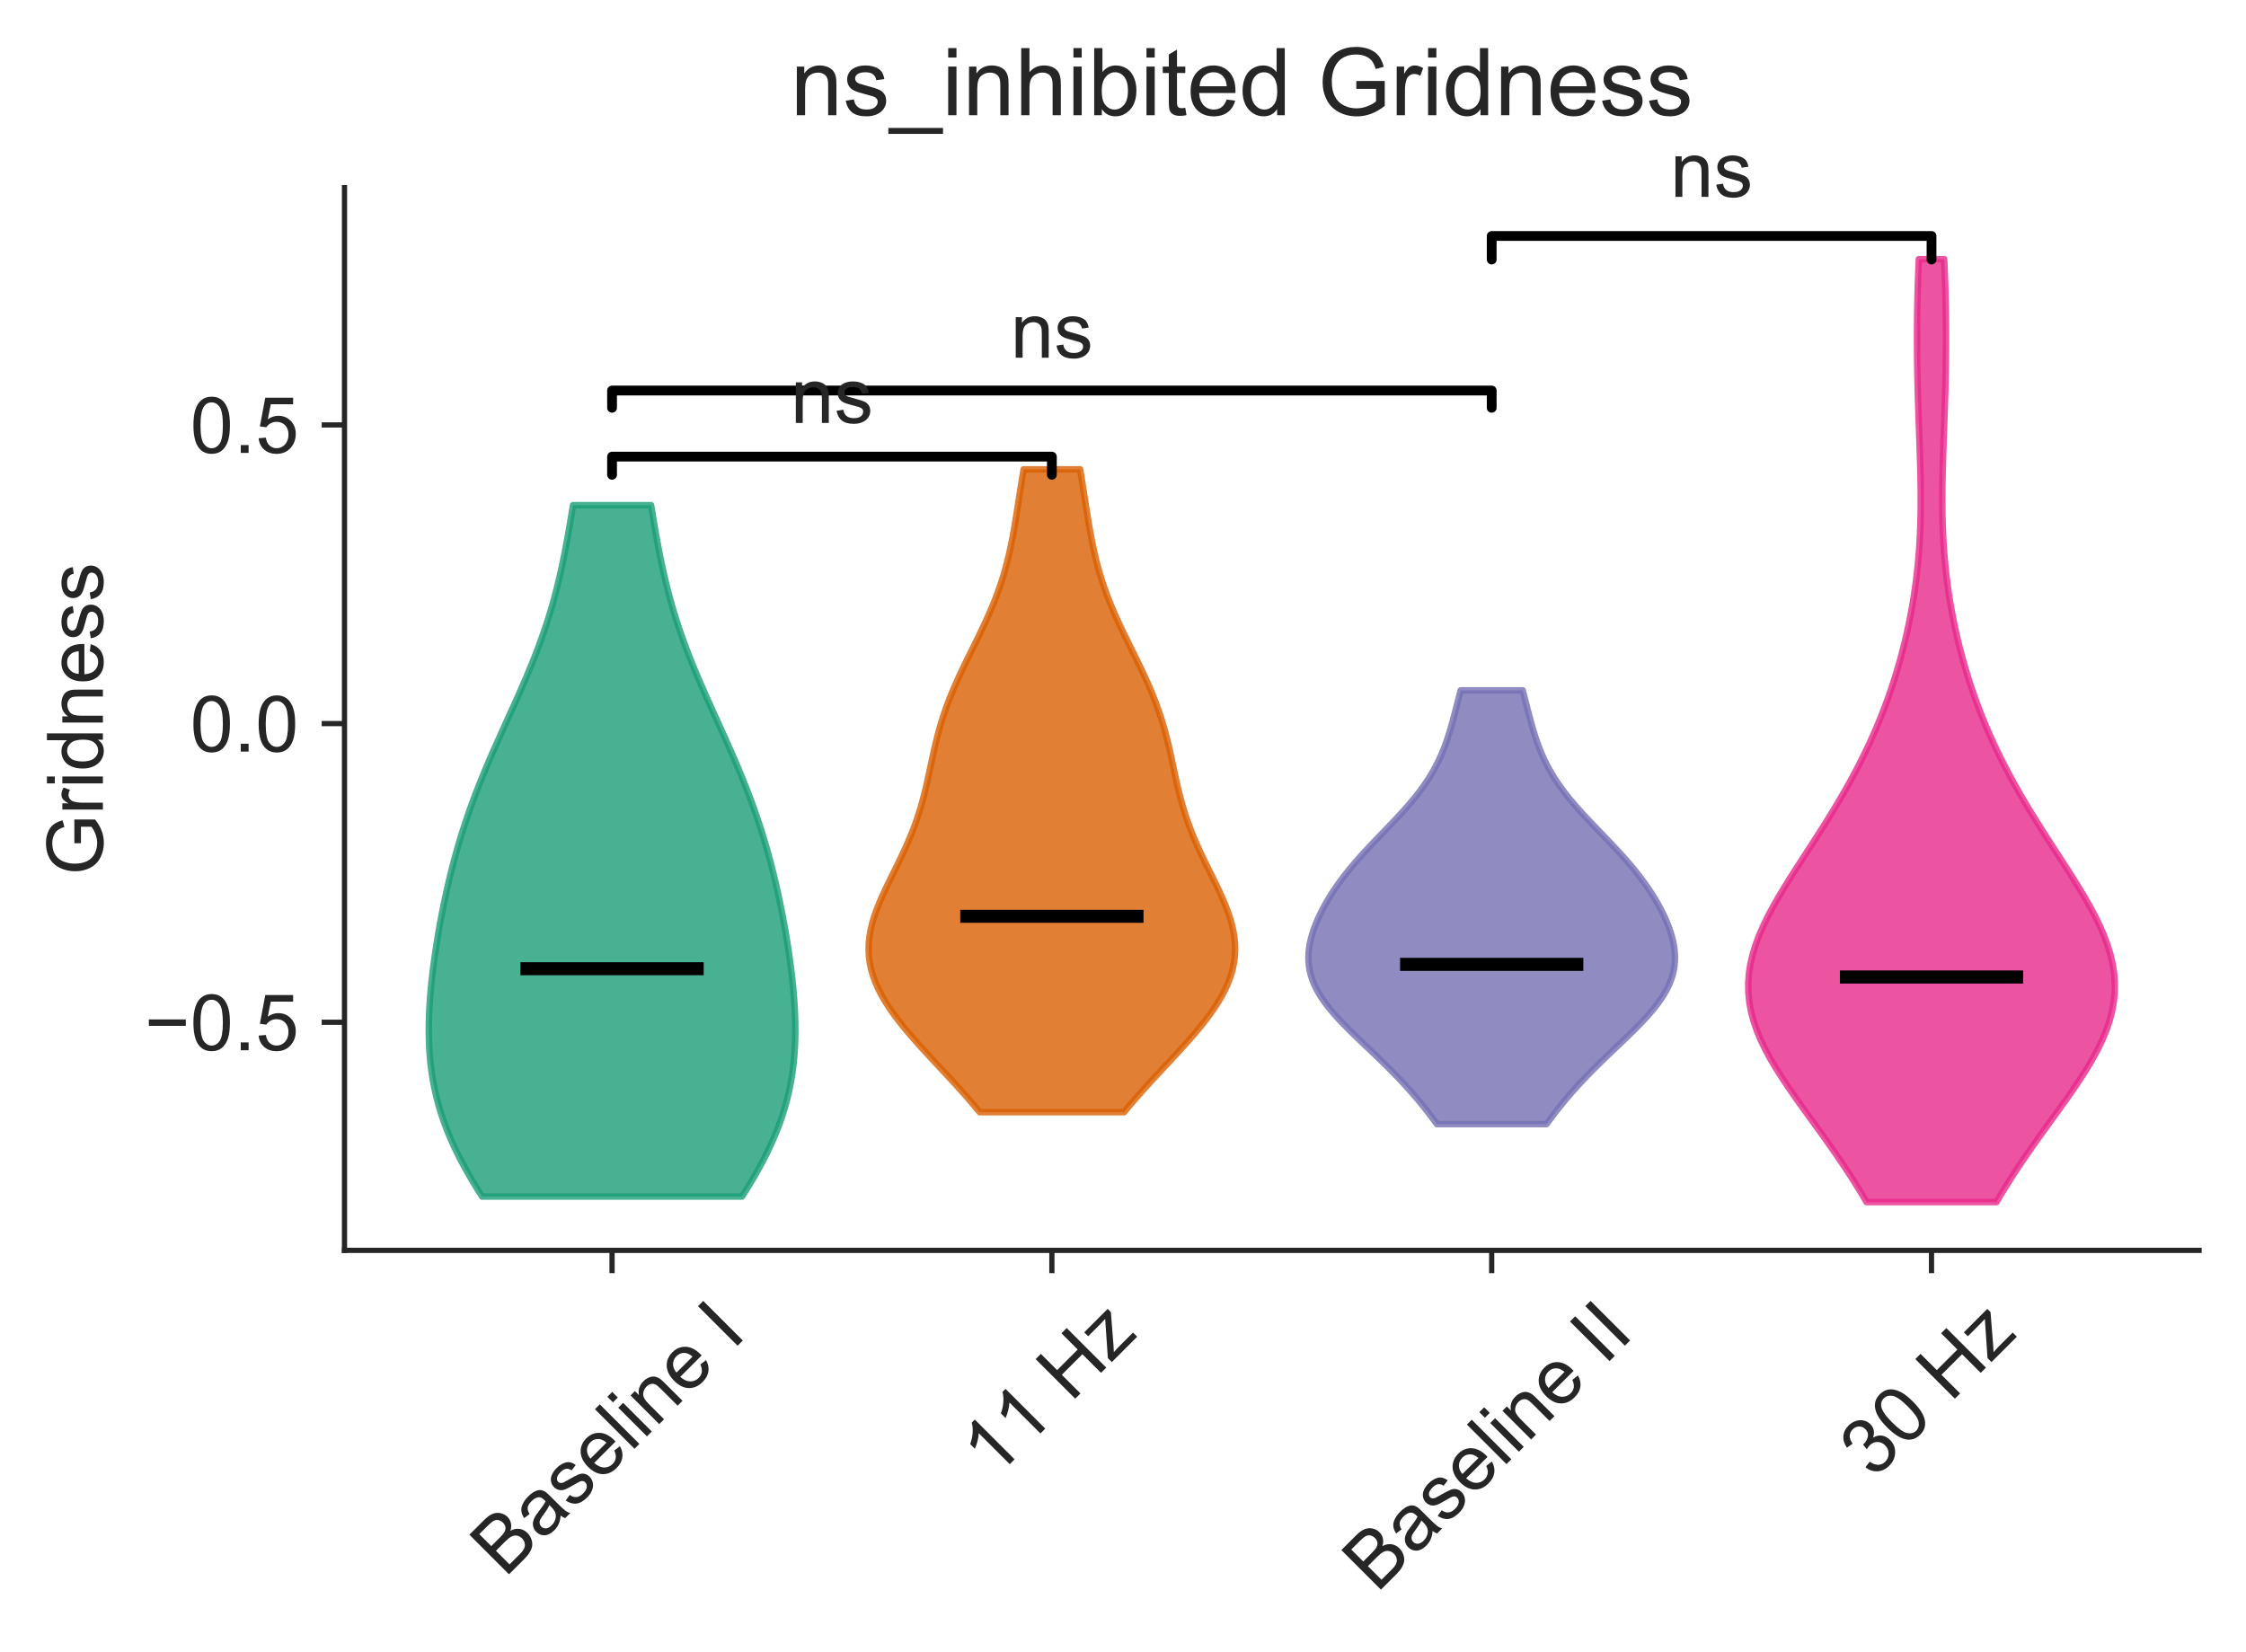 <?xml version="1.0" encoding="utf-8" standalone="no"?>
<!DOCTYPE svg PUBLIC "-//W3C//DTD SVG 1.1//EN"
  "http://www.w3.org/Graphics/SVG/1.1/DTD/svg11.dtd">
<!-- Created with matplotlib (https://matplotlib.org/) -->
<svg height="253.46pt" version="1.1" viewBox="0 0 344.643 253.46" width="344.643pt" xmlns="http://www.w3.org/2000/svg" xmlns:xlink="http://www.w3.org/1999/xlink">
 <defs>
  <style type="text/css">
*{stroke-linecap:butt;stroke-linejoin:round;}
  </style>
 </defs>
 <g id="figure_1">
  <g id="patch_1">
   <path d="M 0 253.46 
L 344.643 253.46 
L 344.643 0 
L 0 0 
z
" style="fill:none;"/>
  </g>
  <g id="axes_1">
   <g id="patch_2">
    <path d="M 52.863 191.88 
L 337.443 191.88 
L 337.443 28.8 
L 52.863 28.8 
z
" style="fill:none;"/>
   </g>
   <g id="matplotlib.axis_1">
    <g id="xtick_1">
     <g id="line2d_1">
      <defs>
       <path d="M 0 0 
L 0 3.5 
" id="ma98392f88f" style="stroke:#262626;stroke-width:0.8;"/>
      </defs>
      <g>
       <use style="fill:#262626;stroke:#262626;stroke-width:0.8;" x="93.919" xlink:href="#ma98392f88f" y="191.88"/>
      </g>
     </g>
     <g id="text_1">
      <!-- Baseline I -->
      <defs>
       <path d="M 7.328 0 
L 7.328 71.578 
L 34.188 71.578 
Q 42.391 71.578 47.344 69.406 
Q 52.297 67.234 55.094 62.719 
Q 57.906 58.203 57.906 53.266 
Q 57.906 48.688 55.422 44.625 
Q 52.938 40.578 47.906 38.094 
Q 54.391 36.188 57.875 31.594 
Q 61.375 27 61.375 20.75 
Q 61.375 15.719 59.25 11.391 
Q 57.125 7.078 54 4.734 
Q 50.875 2.391 46.156 1.188 
Q 41.453 0 34.625 0 
z
M 16.797 41.5 
L 32.281 41.5 
Q 38.578 41.5 41.312 42.328 
Q 44.922 43.406 46.75 45.891 
Q 48.578 48.391 48.578 52.156 
Q 48.578 55.719 46.875 58.422 
Q 45.172 61.141 41.984 62.141 
Q 38.812 63.141 31.109 63.141 
L 16.797 63.141 
z
M 16.797 8.453 
L 34.625 8.453 
Q 39.203 8.453 41.062 8.797 
Q 44.344 9.375 46.531 10.734 
Q 48.734 12.109 50.141 14.719 
Q 51.562 17.328 51.562 20.75 
Q 51.562 24.75 49.516 27.703 
Q 47.469 30.672 43.828 31.859 
Q 40.188 33.062 33.344 33.062 
L 16.797 33.062 
z
" id="ArialMT-66"/>
       <path d="M 40.438 6.391 
Q 35.547 2.25 31.031 0.531 
Q 26.516 -1.172 21.344 -1.172 
Q 12.797 -1.172 8.203 3 
Q 3.609 7.172 3.609 13.672 
Q 3.609 17.484 5.344 20.625 
Q 7.078 23.781 9.891 25.688 
Q 12.703 27.594 16.219 28.562 
Q 18.797 29.25 24.031 29.891 
Q 34.672 31.156 39.703 32.906 
Q 39.75 34.719 39.75 35.203 
Q 39.75 40.578 37.25 42.781 
Q 33.891 45.75 27.25 45.75 
Q 21.047 45.75 18.094 43.578 
Q 15.141 41.406 13.719 35.891 
L 5.125 37.062 
Q 6.297 42.578 8.984 45.969 
Q 11.672 49.359 16.75 51.188 
Q 21.828 53.031 28.516 53.031 
Q 35.156 53.031 39.297 51.469 
Q 43.453 49.906 45.406 47.531 
Q 47.359 45.172 48.141 41.547 
Q 48.578 39.312 48.578 33.453 
L 48.578 21.734 
Q 48.578 9.469 49.141 6.219 
Q 49.703 2.984 51.375 0 
L 42.188 0 
Q 40.828 2.734 40.438 6.391 
z
M 39.703 26.031 
Q 34.906 24.078 25.344 22.703 
Q 19.922 21.922 17.672 20.938 
Q 15.438 19.969 14.203 18.094 
Q 12.984 16.219 12.984 13.922 
Q 12.984 10.406 15.641 8.062 
Q 18.312 5.719 23.438 5.719 
Q 28.516 5.719 32.469 7.938 
Q 36.422 10.156 38.281 14.016 
Q 39.703 17 39.703 22.797 
z
" id="ArialMT-97"/>
       <path d="M 3.078 15.484 
L 11.766 16.844 
Q 12.5 11.625 15.844 8.844 
Q 19.188 6.062 25.203 6.062 
Q 31.25 6.062 34.172 8.516 
Q 37.109 10.984 37.109 14.312 
Q 37.109 17.281 34.516 19 
Q 32.719 20.172 25.531 21.969 
Q 15.875 24.422 12.141 26.203 
Q 8.406 27.984 6.469 31.125 
Q 4.547 34.281 4.547 38.094 
Q 4.547 41.547 6.125 44.5 
Q 7.719 47.469 10.453 49.422 
Q 12.5 50.922 16.031 51.969 
Q 19.578 53.031 23.641 53.031 
Q 29.734 53.031 34.344 51.266 
Q 38.969 49.516 41.156 46.5 
Q 43.359 43.5 44.188 38.484 
L 35.594 37.312 
Q 35.016 41.312 32.203 43.547 
Q 29.391 45.797 24.266 45.797 
Q 18.219 45.797 15.625 43.797 
Q 13.031 41.797 13.031 39.109 
Q 13.031 37.406 14.109 36.031 
Q 15.188 34.625 17.484 33.688 
Q 18.797 33.203 25.25 31.453 
Q 34.578 28.953 38.25 27.359 
Q 41.938 25.781 44.031 22.75 
Q 46.141 19.734 46.141 15.234 
Q 46.141 10.844 43.578 6.953 
Q 41.016 3.078 36.172 0.953 
Q 31.344 -1.172 25.25 -1.172 
Q 15.141 -1.172 9.844 3.031 
Q 4.547 7.234 3.078 15.484 
z
" id="ArialMT-115"/>
       <path d="M 42.094 16.703 
L 51.172 15.578 
Q 49.031 7.625 43.219 3.219 
Q 37.406 -1.172 28.375 -1.172 
Q 17 -1.172 10.328 5.828 
Q 3.656 12.844 3.656 25.484 
Q 3.656 38.578 10.391 45.797 
Q 17.141 53.031 27.875 53.031 
Q 38.281 53.031 44.875 45.953 
Q 51.469 38.875 51.469 26.031 
Q 51.469 25.25 51.422 23.688 
L 12.75 23.688 
Q 13.234 15.141 17.578 10.594 
Q 21.922 6.062 28.422 6.062 
Q 33.25 6.062 36.672 8.594 
Q 40.094 11.141 42.094 16.703 
z
M 13.234 30.906 
L 42.188 30.906 
Q 41.609 37.453 38.875 40.719 
Q 34.672 45.797 27.984 45.797 
Q 21.922 45.797 17.797 41.75 
Q 13.672 37.703 13.234 30.906 
z
" id="ArialMT-101"/>
       <path d="M 6.391 0 
L 6.391 71.578 
L 15.188 71.578 
L 15.188 0 
z
" id="ArialMT-108"/>
       <path d="M 6.641 61.469 
L 6.641 71.578 
L 15.438 71.578 
L 15.438 61.469 
z
M 6.641 0 
L 6.641 51.859 
L 15.438 51.859 
L 15.438 0 
z
" id="ArialMT-105"/>
       <path d="M 6.594 0 
L 6.594 51.859 
L 14.5 51.859 
L 14.5 44.484 
Q 20.219 53.031 31 53.031 
Q 35.688 53.031 39.625 51.344 
Q 43.562 49.656 45.516 46.922 
Q 47.469 44.188 48.25 40.438 
Q 48.734 37.984 48.734 31.891 
L 48.734 0 
L 39.938 0 
L 39.938 31.547 
Q 39.938 36.922 38.906 39.578 
Q 37.891 42.234 35.281 43.812 
Q 32.672 45.406 29.156 45.406 
Q 23.531 45.406 19.453 41.844 
Q 15.375 38.281 15.375 28.328 
L 15.375 0 
z
" id="ArialMT-110"/>
       <path id="ArialMT-32"/>
       <path d="M 9.328 0 
L 9.328 71.578 
L 18.797 71.578 
L 18.797 0 
z
" id="ArialMT-73"/>
      </defs>
      <g style="fill:#262626;" transform="translate(77.482 242.216)rotate(-45)scale(0.12 -0.12)">
       <use xlink:href="#ArialMT-66"/>
       <use x="66.699" xlink:href="#ArialMT-97"/>
       <use x="122.314" xlink:href="#ArialMT-115"/>
       <use x="172.314" xlink:href="#ArialMT-101"/>
       <use x="227.93" xlink:href="#ArialMT-108"/>
       <use x="250.146" xlink:href="#ArialMT-105"/>
       <use x="272.363" xlink:href="#ArialMT-110"/>
       <use x="327.979" xlink:href="#ArialMT-101"/>
       <use x="383.594" xlink:href="#ArialMT-32"/>
       <use x="411.377" xlink:href="#ArialMT-73"/>
      </g>
     </g>
    </g>
    <g id="xtick_2">
     <g id="line2d_2">
      <g>
       <use style="fill:#262626;stroke:#262626;stroke-width:0.8;" x="161.408" xlink:href="#ma98392f88f" y="191.88"/>
      </g>
     </g>
     <g id="text_2">
      <!-- 11 Hz -->
      <defs>
       <path d="M 37.25 0 
L 28.469 0 
L 28.469 56 
Q 25.297 52.984 20.141 49.953 
Q 14.984 46.922 10.891 45.406 
L 10.891 53.906 
Q 18.266 57.375 23.781 62.297 
Q 29.297 67.234 31.594 71.875 
L 37.25 71.875 
z
" id="ArialMT-49"/>
       <path d="M 8.016 0 
L 8.016 71.578 
L 17.484 71.578 
L 17.484 42.188 
L 54.688 42.188 
L 54.688 71.578 
L 64.156 71.578 
L 64.156 0 
L 54.688 0 
L 54.688 33.734 
L 17.484 33.734 
L 17.484 0 
z
" id="ArialMT-72"/>
       <path d="M 1.953 0 
L 1.953 7.125 
L 34.969 45.016 
Q 29.344 44.734 25.047 44.734 
L 3.906 44.734 
L 3.906 51.859 
L 46.297 51.859 
L 46.297 46.047 
L 18.219 13.141 
L 12.797 7.125 
Q 18.703 7.562 23.875 7.562 
L 47.859 7.562 
L 47.859 0 
z
" id="ArialMT-122"/>
      </defs>
      <g style="fill:#262626;" transform="translate(152.524 227.109)rotate(-45)scale(0.12 -0.12)">
       <use xlink:href="#ArialMT-49"/>
       <use x="55.506" xlink:href="#ArialMT-49"/>
       <use x="111.121" xlink:href="#ArialMT-32"/>
       <use x="138.904" xlink:href="#ArialMT-72"/>
       <use x="211.121" xlink:href="#ArialMT-122"/>
      </g>
     </g>
    </g>
    <g id="xtick_3">
     <g id="line2d_3">
      <g>
       <use style="fill:#262626;stroke:#262626;stroke-width:0.8;" x="228.898" xlink:href="#ma98392f88f" y="191.88"/>
      </g>
     </g>
     <g id="text_3">
      <!-- Baseline II -->
      <g style="fill:#262626;" transform="translate(211.282 244.573)rotate(-45)scale(0.12 -0.12)">
       <use xlink:href="#ArialMT-66"/>
       <use x="66.699" xlink:href="#ArialMT-97"/>
       <use x="122.314" xlink:href="#ArialMT-115"/>
       <use x="172.314" xlink:href="#ArialMT-101"/>
       <use x="227.93" xlink:href="#ArialMT-108"/>
       <use x="250.146" xlink:href="#ArialMT-105"/>
       <use x="272.363" xlink:href="#ArialMT-110"/>
       <use x="327.979" xlink:href="#ArialMT-101"/>
       <use x="383.594" xlink:href="#ArialMT-32"/>
       <use x="411.377" xlink:href="#ArialMT-73"/>
       <use x="439.16" xlink:href="#ArialMT-73"/>
      </g>
     </g>
    </g>
    <g id="xtick_4">
     <g id="line2d_4">
      <g>
       <use style="fill:#262626;stroke:#262626;stroke-width:0.8;" x="296.387" xlink:href="#ma98392f88f" y="191.88"/>
      </g>
     </g>
     <g id="text_4">
      <!-- 30 Hz -->
      <defs>
       <path d="M 4.203 18.891 
L 12.984 20.062 
Q 14.5 12.594 18.141 9.297 
Q 21.781 6 27 6 
Q 33.203 6 37.469 10.297 
Q 41.75 14.594 41.75 20.953 
Q 41.75 27 37.797 30.922 
Q 33.844 34.859 27.734 34.859 
Q 25.25 34.859 21.531 33.891 
L 22.516 41.609 
Q 23.391 41.5 23.922 41.5 
Q 29.547 41.5 34.031 44.422 
Q 38.531 47.359 38.531 53.469 
Q 38.531 58.297 35.25 61.469 
Q 31.984 64.656 26.812 64.656 
Q 21.688 64.656 18.266 61.422 
Q 14.844 58.203 13.875 51.766 
L 5.078 53.328 
Q 6.688 62.156 12.391 67.016 
Q 18.109 71.875 26.609 71.875 
Q 32.469 71.875 37.391 69.359 
Q 42.328 66.844 44.938 62.5 
Q 47.562 58.156 47.562 53.266 
Q 47.562 48.641 45.062 44.828 
Q 42.578 41.016 37.703 38.766 
Q 44.047 37.312 47.562 32.688 
Q 51.078 28.078 51.078 21.141 
Q 51.078 11.766 44.234 5.25 
Q 37.406 -1.266 26.953 -1.266 
Q 17.531 -1.266 11.297 4.344 
Q 5.078 9.969 4.203 18.891 
z
" id="ArialMT-51"/>
       <path d="M 4.156 35.297 
Q 4.156 48 6.766 55.734 
Q 9.375 63.484 14.516 67.672 
Q 19.672 71.875 27.484 71.875 
Q 33.25 71.875 37.594 69.547 
Q 41.938 67.234 44.766 62.859 
Q 47.609 58.5 49.219 52.219 
Q 50.828 45.953 50.828 35.297 
Q 50.828 22.703 48.234 14.969 
Q 45.656 7.234 40.5 3 
Q 35.359 -1.219 27.484 -1.219 
Q 17.141 -1.219 11.234 6.203 
Q 4.156 15.141 4.156 35.297 
z
M 13.188 35.297 
Q 13.188 17.672 17.312 11.828 
Q 21.438 6 27.484 6 
Q 33.547 6 37.672 11.859 
Q 41.797 17.719 41.797 35.297 
Q 41.797 52.984 37.672 58.781 
Q 33.547 64.594 27.391 64.594 
Q 21.344 64.594 17.719 59.469 
Q 13.188 52.938 13.188 35.297 
z
" id="ArialMT-48"/>
      </defs>
      <g style="fill:#262626;" transform="translate(287.498 227.119)rotate(-45)scale(0.12 -0.12)">
       <use xlink:href="#ArialMT-51"/>
       <use x="55.615" xlink:href="#ArialMT-48"/>
       <use x="111.23" xlink:href="#ArialMT-32"/>
       <use x="139.014" xlink:href="#ArialMT-72"/>
       <use x="211.23" xlink:href="#ArialMT-122"/>
      </g>
     </g>
    </g>
   </g>
   <g id="matplotlib.axis_2">
    <g id="ytick_1">
     <g id="line2d_5">
      <defs>
       <path d="M 0 0 
L -3.5 0 
" id="m31feac82b9" style="stroke:#262626;stroke-width:0.8;"/>
      </defs>
      <g>
       <use style="fill:#262626;stroke:#262626;stroke-width:0.8;" x="52.863" xlink:href="#m31feac82b9" y="156.88"/>
      </g>
     </g>
     <g id="text_5">
      <!-- −0.5 -->
      <defs>
       <path d="M 52.828 31.203 
L 5.562 31.203 
L 5.562 39.406 
L 52.828 39.406 
z
" id="ArialMT-8722"/>
       <path d="M 9.078 0 
L 9.078 10.016 
L 19.094 10.016 
L 19.094 0 
z
" id="ArialMT-46"/>
       <path d="M 4.156 18.75 
L 13.375 19.531 
Q 14.406 12.797 18.141 9.391 
Q 21.875 6 27.156 6 
Q 33.5 6 37.891 10.781 
Q 42.281 15.578 42.281 23.484 
Q 42.281 31 38.062 35.344 
Q 33.844 39.703 27 39.703 
Q 22.75 39.703 19.328 37.766 
Q 15.922 35.844 13.969 32.766 
L 5.719 33.844 
L 12.641 70.609 
L 48.25 70.609 
L 48.25 62.203 
L 19.672 62.203 
L 15.828 42.969 
Q 22.266 47.469 29.344 47.469 
Q 38.719 47.469 45.156 40.969 
Q 51.609 34.469 51.609 24.266 
Q 51.609 14.547 45.953 7.469 
Q 39.062 -1.219 27.156 -1.219 
Q 17.391 -1.219 11.203 4.25 
Q 5.031 9.719 4.156 18.75 
z
" id="ArialMT-53"/>
      </defs>
      <g style="fill:#262626;" transform="translate(22.174 161.174)scale(0.12 -0.12)">
       <use xlink:href="#ArialMT-8722"/>
       <use x="58.398" xlink:href="#ArialMT-48"/>
       <use x="114.014" xlink:href="#ArialMT-46"/>
       <use x="141.797" xlink:href="#ArialMT-53"/>
      </g>
     </g>
    </g>
    <g id="ytick_2">
     <g id="line2d_6">
      <g>
       <use style="fill:#262626;stroke:#262626;stroke-width:0.8;" x="52.863" xlink:href="#m31feac82b9" y="111.044"/>
      </g>
     </g>
     <g id="text_6">
      <!-- 0.0 -->
      <g style="fill:#262626;" transform="translate(29.183 115.339)scale(0.12 -0.12)">
       <use xlink:href="#ArialMT-48"/>
       <use x="55.615" xlink:href="#ArialMT-46"/>
       <use x="83.398" xlink:href="#ArialMT-48"/>
      </g>
     </g>
    </g>
    <g id="ytick_3">
     <g id="line2d_7">
      <g>
       <use style="fill:#262626;stroke:#262626;stroke-width:0.8;" x="52.863" xlink:href="#m31feac82b9" y="65.208"/>
      </g>
     </g>
     <g id="text_7">
      <!-- 0.5 -->
      <g style="fill:#262626;" transform="translate(29.183 69.503)scale(0.12 -0.12)">
       <use xlink:href="#ArialMT-48"/>
       <use x="55.615" xlink:href="#ArialMT-46"/>
       <use x="83.398" xlink:href="#ArialMT-53"/>
      </g>
     </g>
    </g>
    <g id="text_8">
     <!-- Gridness -->
     <defs>
      <path d="M 41.219 28.078 
L 41.219 36.469 
L 71.531 36.531 
L 71.531 9.969 
Q 64.547 4.391 57.125 1.578 
Q 49.703 -1.219 41.891 -1.219 
Q 31.344 -1.219 22.719 3.297 
Q 14.109 7.812 9.719 16.359 
Q 5.328 24.906 5.328 35.453 
Q 5.328 45.906 9.688 54.953 
Q 14.062 64.016 22.266 68.406 
Q 30.469 72.797 41.156 72.797 
Q 48.922 72.797 55.188 70.281 
Q 61.469 67.781 65.031 63.281 
Q 68.609 58.797 70.453 51.562 
L 61.922 49.219 
Q 60.297 54.688 57.906 57.812 
Q 55.516 60.938 51.062 62.812 
Q 46.625 64.703 41.219 64.703 
Q 34.719 64.703 29.984 62.719 
Q 25.25 60.75 22.344 57.516 
Q 19.438 54.297 17.828 50.438 
Q 15.094 43.797 15.094 36.031 
Q 15.094 26.469 18.391 20.016 
Q 21.688 13.578 27.984 10.453 
Q 34.281 7.328 41.359 7.328 
Q 47.516 7.328 53.375 9.688 
Q 59.234 12.062 62.25 14.75 
L 62.25 28.078 
z
" id="ArialMT-71"/>
      <path d="M 6.5 0 
L 6.5 51.859 
L 14.406 51.859 
L 14.406 44 
Q 17.438 49.516 20 51.266 
Q 22.562 53.031 25.641 53.031 
Q 30.078 53.031 34.672 50.203 
L 31.641 42.047 
Q 28.422 43.953 25.203 43.953 
Q 22.312 43.953 20.016 42.219 
Q 17.719 40.484 16.75 37.406 
Q 15.281 32.719 15.281 27.156 
L 15.281 0 
z
" id="ArialMT-114"/>
      <path d="M 40.234 0 
L 40.234 6.547 
Q 35.297 -1.172 25.734 -1.172 
Q 19.531 -1.172 14.328 2.25 
Q 9.125 5.672 6.266 11.797 
Q 3.422 17.922 3.422 25.875 
Q 3.422 33.641 6 39.969 
Q 8.594 46.297 13.766 49.656 
Q 18.953 53.031 25.344 53.031 
Q 30.031 53.031 33.688 51.047 
Q 37.359 49.078 39.656 45.906 
L 39.656 71.578 
L 48.391 71.578 
L 48.391 0 
z
M 12.453 25.875 
Q 12.453 15.922 16.641 10.984 
Q 20.844 6.062 26.562 6.062 
Q 32.328 6.062 36.344 10.766 
Q 40.375 15.484 40.375 25.141 
Q 40.375 35.797 36.266 40.766 
Q 32.172 45.75 26.172 45.75 
Q 20.312 45.75 16.375 40.969 
Q 12.453 36.188 12.453 25.875 
z
" id="ArialMT-100"/>
     </defs>
     <g style="fill:#262626;" transform="translate(15.789 134.347)rotate(-90)scale(0.12 -0.12)">
      <use xlink:href="#ArialMT-71"/>
      <use x="77.783" xlink:href="#ArialMT-114"/>
      <use x="111.084" xlink:href="#ArialMT-105"/>
      <use x="133.301" xlink:href="#ArialMT-100"/>
      <use x="188.916" xlink:href="#ArialMT-110"/>
      <use x="244.531" xlink:href="#ArialMT-101"/>
      <use x="300.146" xlink:href="#ArialMT-115"/>
      <use x="350.146" xlink:href="#ArialMT-115"/>
     </g>
    </g>
   </g>
   <g id="PolyCollection_1">
    <defs>
     <path d="M 113.862 -69.835 
L 73.977 -69.835 
L 73.301 -70.907 
L 72.647 -71.979 
L 72.015 -73.05 
L 71.409 -74.122 
L 70.83 -75.194 
L 70.28 -76.265 
L 69.76 -77.337 
L 69.271 -78.409 
L 68.815 -79.481 
L 68.393 -80.552 
L 68.003 -81.624 
L 67.648 -82.696 
L 67.326 -83.768 
L 67.038 -84.839 
L 66.782 -85.911 
L 66.559 -86.983 
L 66.367 -88.055 
L 66.205 -89.126 
L 66.073 -90.198 
L 65.968 -91.27 
L 65.889 -92.341 
L 65.836 -93.413 
L 65.806 -94.485 
L 65.799 -95.557 
L 65.812 -96.628 
L 65.844 -97.7 
L 65.894 -98.772 
L 65.961 -99.844 
L 66.043 -100.915 
L 66.139 -101.987 
L 66.249 -103.059 
L 66.37 -104.131 
L 66.503 -105.202 
L 66.647 -106.274 
L 66.8 -107.346 
L 66.963 -108.417 
L 67.135 -109.489 
L 67.316 -110.561 
L 67.506 -111.633 
L 67.705 -112.704 
L 67.912 -113.776 
L 68.129 -114.848 
L 68.355 -115.92 
L 68.591 -116.991 
L 68.837 -118.063 
L 69.093 -119.135 
L 69.36 -120.207 
L 69.638 -121.278 
L 69.928 -122.35 
L 70.231 -123.422 
L 70.546 -124.493 
L 70.873 -125.565 
L 71.214 -126.637 
L 71.569 -127.709 
L 71.937 -128.78 
L 72.318 -129.852 
L 72.712 -130.924 
L 73.119 -131.996 
L 73.539 -133.067 
L 73.97 -134.139 
L 74.412 -135.211 
L 74.864 -136.282 
L 75.326 -137.354 
L 75.795 -138.426 
L 76.27 -139.498 
L 76.751 -140.569 
L 77.236 -141.641 
L 77.722 -142.713 
L 78.209 -143.785 
L 78.695 -144.856 
L 79.177 -145.928 
L 79.655 -147 
L 80.127 -148.072 
L 80.591 -149.143 
L 81.045 -150.215 
L 81.488 -151.287 
L 81.92 -152.358 
L 82.338 -153.43 
L 82.742 -154.502 
L 83.131 -155.574 
L 83.505 -156.645 
L 83.863 -157.717 
L 84.205 -158.789 
L 84.531 -159.861 
L 84.841 -160.932 
L 85.135 -162.004 
L 85.414 -163.076 
L 85.679 -164.148 
L 85.93 -165.219 
L 86.169 -166.291 
L 86.396 -167.363 
L 86.613 -168.434 
L 86.82 -169.506 
L 87.019 -170.578 
L 87.211 -171.65 
L 87.397 -172.721 
L 87.579 -173.793 
L 87.756 -174.865 
L 87.932 -175.937 
L 99.907 -175.937 
L 99.907 -175.937 
L 100.082 -174.865 
L 100.26 -173.793 
L 100.441 -172.721 
L 100.627 -171.65 
L 100.819 -170.578 
L 101.018 -169.506 
L 101.225 -168.434 
L 101.442 -167.363 
L 101.669 -166.291 
L 101.908 -165.219 
L 102.159 -164.148 
L 102.424 -163.076 
L 102.703 -162.004 
L 102.998 -160.932 
L 103.307 -159.861 
L 103.633 -158.789 
L 103.975 -157.717 
L 104.333 -156.645 
L 104.707 -155.574 
L 105.096 -154.502 
L 105.5 -153.43 
L 105.919 -152.358 
L 106.35 -151.287 
L 106.793 -150.215 
L 107.248 -149.143 
L 107.711 -148.072 
L 108.183 -147 
L 108.661 -145.928 
L 109.143 -144.856 
L 109.629 -143.785 
L 110.116 -142.713 
L 110.602 -141.641 
L 111.087 -140.569 
L 111.568 -139.498 
L 112.044 -138.426 
L 112.513 -137.354 
L 112.974 -136.282 
L 113.426 -135.211 
L 113.869 -134.139 
L 114.3 -133.067 
L 114.719 -131.996 
L 115.126 -130.924 
L 115.521 -129.852 
L 115.902 -128.78 
L 116.269 -127.709 
L 116.624 -126.637 
L 116.965 -125.565 
L 117.293 -124.493 
L 117.608 -123.422 
L 117.91 -122.35 
L 118.2 -121.278 
L 118.479 -120.207 
L 118.746 -119.135 
L 119.002 -118.063 
L 119.247 -116.991 
L 119.483 -115.92 
L 119.709 -114.848 
L 119.926 -113.776 
L 120.133 -112.704 
L 120.332 -111.633 
L 120.522 -110.561 
L 120.703 -109.489 
L 120.875 -108.417 
L 121.038 -107.346 
L 121.192 -106.274 
L 121.335 -105.202 
L 121.468 -104.131 
L 121.589 -103.059 
L 121.699 -101.987 
L 121.795 -100.915 
L 121.877 -99.844 
L 121.944 -98.772 
L 121.994 -97.7 
L 122.027 -96.628 
L 122.04 -95.557 
L 122.032 -94.485 
L 122.002 -93.413 
L 121.949 -92.341 
L 121.871 -91.27 
L 121.766 -90.198 
L 121.633 -89.126 
L 121.471 -88.055 
L 121.279 -86.983 
L 121.056 -85.911 
L 120.8 -84.839 
L 120.512 -83.768 
L 120.19 -82.696 
L 119.835 -81.624 
L 119.446 -80.552 
L 119.023 -79.481 
L 118.567 -78.409 
L 118.078 -77.337 
L 117.559 -76.265 
L 117.008 -75.194 
L 116.429 -74.122 
L 115.823 -73.05 
L 115.191 -71.979 
L 114.537 -70.907 
L 113.862 -69.835 
z
" id="m46bea5ce6e" style="stroke:#1b9e77;stroke-opacity:0.8;"/>
    </defs>
    <g clip-path="url(#pb27f269452)">
     <use style="fill:#1b9e77;fill-opacity:0.8;stroke:#1b9e77;stroke-opacity:0.8;" x="0" xlink:href="#m46bea5ce6e" y="253.46"/>
    </g>
   </g>
   <g id="PolyCollection_2">
    <defs>
     <path d="M 172.483 -82.786 
L 150.334 -82.786 
L 149.505 -83.783 
L 148.649 -84.779 
L 147.772 -85.776 
L 146.875 -86.772 
L 145.963 -87.769 
L 145.04 -88.765 
L 144.111 -89.762 
L 143.183 -90.758 
L 142.26 -91.754 
L 141.349 -92.751 
L 140.456 -93.747 
L 139.588 -94.744 
L 138.751 -95.74 
L 137.954 -96.737 
L 137.201 -97.733 
L 136.5 -98.73 
L 135.856 -99.726 
L 135.276 -100.722 
L 134.764 -101.719 
L 134.324 -102.715 
L 133.96 -103.712 
L 133.673 -104.708 
L 133.466 -105.705 
L 133.338 -106.701 
L 133.288 -107.698 
L 133.314 -108.694 
L 133.414 -109.69 
L 133.583 -110.687 
L 133.816 -111.683 
L 134.107 -112.68 
L 134.449 -113.676 
L 134.836 -114.673 
L 135.259 -115.669 
L 135.712 -116.666 
L 136.186 -117.662 
L 136.673 -118.658 
L 137.166 -119.655 
L 137.659 -120.651 
L 138.144 -121.648 
L 138.617 -122.644 
L 139.073 -123.641 
L 139.507 -124.637 
L 139.917 -125.634 
L 140.302 -126.63 
L 140.659 -127.626 
L 140.99 -128.623 
L 141.295 -129.619 
L 141.576 -130.616 
L 141.836 -131.612 
L 142.078 -132.609 
L 142.306 -133.605 
L 142.524 -134.602 
L 142.737 -135.598 
L 142.949 -136.594 
L 143.164 -137.591 
L 143.387 -138.587 
L 143.622 -139.584 
L 143.872 -140.58 
L 144.142 -141.577 
L 144.432 -142.573 
L 144.746 -143.57 
L 145.083 -144.566 
L 145.446 -145.562 
L 145.832 -146.559 
L 146.241 -147.555 
L 146.672 -148.552 
L 147.122 -149.548 
L 147.588 -150.545 
L 148.067 -151.541 
L 148.554 -152.537 
L 149.047 -153.534 
L 149.541 -154.53 
L 150.031 -155.527 
L 150.515 -156.523 
L 150.988 -157.52 
L 151.447 -158.516 
L 151.889 -159.513 
L 152.311 -160.509 
L 152.712 -161.505 
L 153.089 -162.502 
L 153.442 -163.498 
L 153.771 -164.495 
L 154.075 -165.491 
L 154.356 -166.488 
L 154.615 -167.484 
L 154.853 -168.481 
L 155.072 -169.477 
L 155.275 -170.473 
L 155.463 -171.47 
L 155.64 -172.466 
L 155.808 -173.463 
L 155.969 -174.459 
L 156.126 -175.456 
L 156.281 -176.452 
L 156.435 -177.449 
L 156.591 -178.445 
L 156.75 -179.441 
L 156.912 -180.438 
L 157.078 -181.434 
L 165.739 -181.434 
L 165.739 -181.434 
L 165.905 -180.438 
L 166.067 -179.441 
L 166.226 -178.445 
L 166.382 -177.449 
L 166.536 -176.452 
L 166.691 -175.456 
L 166.848 -174.459 
L 167.009 -173.463 
L 167.177 -172.466 
L 167.353 -171.47 
L 167.542 -170.473 
L 167.745 -169.477 
L 167.964 -168.481 
L 168.202 -167.484 
L 168.461 -166.488 
L 168.742 -165.491 
L 169.046 -164.495 
L 169.375 -163.498 
L 169.728 -162.502 
L 170.105 -161.505 
L 170.506 -160.509 
L 170.928 -159.513 
L 171.37 -158.516 
L 171.829 -157.52 
L 172.302 -156.523 
L 172.785 -155.527 
L 173.276 -154.53 
L 173.77 -153.534 
L 174.263 -152.537 
L 174.75 -151.541 
L 175.229 -150.545 
L 175.695 -149.548 
L 176.145 -148.552 
L 176.576 -147.555 
L 176.985 -146.559 
L 177.371 -145.562 
L 177.734 -144.566 
L 178.071 -143.57 
L 178.385 -142.573 
L 178.675 -141.577 
L 178.945 -140.58 
L 179.195 -139.584 
L 179.43 -138.587 
L 179.653 -137.591 
L 179.868 -136.594 
L 180.08 -135.598 
L 180.292 -134.602 
L 180.51 -133.605 
L 180.738 -132.609 
L 180.981 -131.612 
L 181.241 -130.616 
L 181.522 -129.619 
L 181.827 -128.623 
L 182.158 -127.626 
L 182.515 -126.63 
L 182.899 -125.634 
L 183.31 -124.637 
L 183.744 -123.641 
L 184.2 -122.644 
L 184.673 -121.648 
L 185.158 -120.651 
L 185.651 -119.655 
L 186.144 -118.658 
L 186.631 -117.662 
L 187.105 -116.666 
L 187.557 -115.669 
L 187.981 -114.673 
L 188.368 -113.676 
L 188.71 -112.68 
L 189.001 -111.683 
L 189.234 -110.687 
L 189.403 -109.69 
L 189.502 -108.694 
L 189.529 -107.698 
L 189.479 -106.701 
L 189.351 -105.705 
L 189.144 -104.708 
L 188.857 -103.712 
L 188.493 -102.715 
L 188.053 -101.719 
L 187.541 -100.722 
L 186.96 -99.726 
L 186.317 -98.73 
L 185.616 -97.733 
L 184.863 -96.737 
L 184.066 -95.74 
L 183.229 -94.744 
L 182.361 -93.747 
L 181.468 -92.751 
L 180.557 -91.754 
L 179.634 -90.758 
L 178.705 -89.762 
L 177.777 -88.765 
L 176.854 -87.769 
L 175.942 -86.772 
L 175.045 -85.776 
L 174.167 -84.779 
L 173.312 -83.783 
L 172.483 -82.786 
z
" id="m30c3773e4d" style="stroke:#d95f02;stroke-opacity:0.8;"/>
    </defs>
    <g clip-path="url(#pb27f269452)">
     <use style="fill:#d95f02;fill-opacity:0.8;stroke:#d95f02;stroke-opacity:0.8;" x="0" xlink:href="#m30c3773e4d" y="253.46"/>
    </g>
   </g>
   <g id="PolyCollection_3">
    <defs>
     <path d="M 237.305 -80.948 
L 220.491 -80.948 
L 220.001 -81.62 
L 219.497 -82.293 
L 218.979 -82.965 
L 218.446 -83.638 
L 217.899 -84.31 
L 217.337 -84.982 
L 216.759 -85.655 
L 216.165 -86.327 
L 215.555 -87 
L 214.929 -87.672 
L 214.288 -88.344 
L 213.632 -89.017 
L 212.962 -89.689 
L 212.281 -90.362 
L 211.589 -91.034 
L 210.889 -91.706 
L 210.184 -92.379 
L 209.477 -93.051 
L 208.771 -93.724 
L 208.071 -94.396 
L 207.38 -95.068 
L 206.703 -95.741 
L 206.044 -96.413 
L 205.408 -97.085 
L 204.8 -97.758 
L 204.224 -98.43 
L 203.683 -99.103 
L 203.181 -99.775 
L 202.723 -100.447 
L 202.31 -101.12 
L 201.944 -101.792 
L 201.628 -102.465 
L 201.362 -103.137 
L 201.147 -103.809 
L 200.982 -104.482 
L 200.866 -105.154 
L 200.798 -105.827 
L 200.777 -106.499 
L 200.8 -107.171 
L 200.865 -107.844 
L 200.969 -108.516 
L 201.11 -109.189 
L 201.285 -109.861 
L 201.492 -110.533 
L 201.728 -111.206 
L 201.993 -111.878 
L 202.283 -112.551 
L 202.598 -113.223 
L 202.936 -113.895 
L 203.298 -114.568 
L 203.682 -115.24 
L 204.088 -115.913 
L 204.516 -116.585 
L 204.966 -117.257 
L 205.439 -117.93 
L 205.933 -118.602 
L 206.448 -119.275 
L 206.985 -119.947 
L 207.542 -120.619 
L 208.118 -121.292 
L 208.711 -121.964 
L 209.32 -122.637 
L 209.943 -123.309 
L 210.576 -123.981 
L 211.217 -124.654 
L 211.864 -125.326 
L 212.512 -125.999 
L 213.158 -126.671 
L 213.799 -127.343 
L 214.431 -128.016 
L 215.052 -128.688 
L 215.657 -129.361 
L 216.244 -130.033 
L 216.811 -130.705 
L 217.356 -131.378 
L 217.876 -132.05 
L 218.37 -132.723 
L 218.837 -133.395 
L 219.277 -134.067 
L 219.69 -134.74 
L 220.076 -135.412 
L 220.435 -136.085 
L 220.769 -136.757 
L 221.079 -137.429 
L 221.367 -138.102 
L 221.634 -138.774 
L 221.883 -139.447 
L 222.114 -140.119 
L 222.332 -140.791 
L 222.537 -141.464 
L 222.732 -142.136 
L 222.919 -142.809 
L 223.099 -143.481 
L 223.276 -144.153 
L 223.449 -144.826 
L 223.621 -145.498 
L 223.792 -146.171 
L 223.965 -146.843 
L 224.139 -147.515 
L 233.656 -147.515 
L 233.656 -147.515 
L 233.831 -146.843 
L 234.003 -146.171 
L 234.175 -145.498 
L 234.347 -144.826 
L 234.52 -144.153 
L 234.696 -143.481 
L 234.877 -142.809 
L 235.063 -142.136 
L 235.258 -141.464 
L 235.464 -140.791 
L 235.681 -140.119 
L 235.913 -139.447 
L 236.162 -138.774 
L 236.429 -138.102 
L 236.716 -137.429 
L 237.027 -136.757 
L 237.361 -136.085 
L 237.72 -135.412 
L 238.106 -134.74 
L 238.518 -134.067 
L 238.958 -133.395 
L 239.426 -132.723 
L 239.92 -132.05 
L 240.44 -131.378 
L 240.984 -130.705 
L 241.551 -130.033 
L 242.139 -129.361 
L 242.744 -128.688 
L 243.364 -128.016 
L 243.997 -127.343 
L 244.638 -126.671 
L 245.284 -125.999 
L 245.932 -125.326 
L 246.578 -124.654 
L 247.22 -123.981 
L 247.853 -123.309 
L 248.475 -122.637 
L 249.084 -121.964 
L 249.678 -121.292 
L 250.254 -120.619 
L 250.811 -119.947 
L 251.347 -119.275 
L 251.863 -118.602 
L 252.357 -117.93 
L 252.829 -117.257 
L 253.279 -116.585 
L 253.708 -115.913 
L 254.114 -115.24 
L 254.498 -114.568 
L 254.859 -113.895 
L 255.198 -113.223 
L 255.513 -112.551 
L 255.803 -111.878 
L 256.067 -111.206 
L 256.304 -110.533 
L 256.511 -109.861 
L 256.686 -109.189 
L 256.827 -108.516 
L 256.931 -107.844 
L 256.995 -107.171 
L 257.018 -106.499 
L 256.997 -105.827 
L 256.93 -105.154 
L 256.814 -104.482 
L 256.649 -103.809 
L 256.433 -103.137 
L 256.167 -102.465 
L 255.851 -101.792 
L 255.486 -101.12 
L 255.073 -100.447 
L 254.614 -99.775 
L 254.113 -99.103 
L 253.572 -98.43 
L 252.995 -97.758 
L 252.387 -97.085 
L 251.752 -96.413 
L 251.093 -95.741 
L 250.416 -95.068 
L 249.725 -94.396 
L 249.025 -93.724 
L 248.319 -93.051 
L 247.612 -92.379 
L 246.907 -91.706 
L 246.207 -91.034 
L 245.515 -90.362 
L 244.833 -89.689 
L 244.164 -89.017 
L 243.508 -88.344 
L 242.867 -87.672 
L 242.241 -87 
L 241.631 -86.327 
L 241.037 -85.655 
L 240.459 -84.982 
L 239.896 -84.31 
L 239.349 -83.638 
L 238.817 -82.965 
L 238.299 -82.293 
L 237.795 -81.62 
L 237.305 -80.948 
z
" id="mdf26a75666" style="stroke:#7570b3;stroke-opacity:0.8;"/>
    </defs>
    <g clip-path="url(#pb27f269452)">
     <use style="fill:#7570b3;fill-opacity:0.8;stroke:#7570b3;stroke-opacity:0.8;" x="0" xlink:href="#mdf26a75666" y="253.46"/>
    </g>
   </g>
   <g id="PolyCollection_4">
    <defs>
     <path d="M 306.354 -68.992 
L 286.421 -68.992 
L 285.554 -70.454 
L 284.652 -71.915 
L 283.716 -73.377 
L 282.748 -74.839 
L 281.751 -76.3 
L 280.73 -77.762 
L 279.689 -79.223 
L 278.636 -80.685 
L 277.577 -82.146 
L 276.522 -83.608 
L 275.481 -85.069 
L 274.465 -86.531 
L 273.486 -87.992 
L 272.557 -89.454 
L 271.689 -90.915 
L 270.897 -92.377 
L 270.191 -93.838 
L 269.582 -95.3 
L 269.081 -96.761 
L 268.694 -98.223 
L 268.427 -99.684 
L 268.285 -101.146 
L 268.267 -102.608 
L 268.372 -104.069 
L 268.598 -105.531 
L 268.938 -106.992 
L 269.386 -108.454 
L 269.932 -109.915 
L 270.566 -111.377 
L 271.278 -112.838 
L 272.056 -114.3 
L 272.889 -115.761 
L 273.765 -117.223 
L 274.673 -118.684 
L 275.604 -120.146 
L 276.548 -121.607 
L 277.497 -123.069 
L 278.443 -124.53 
L 279.38 -125.992 
L 280.303 -127.453 
L 281.206 -128.915 
L 282.086 -130.377 
L 282.94 -131.838 
L 283.766 -133.3 
L 284.561 -134.761 
L 285.324 -136.223 
L 286.055 -137.684 
L 286.754 -139.146 
L 287.419 -140.607 
L 288.051 -142.069 
L 288.65 -143.53 
L 289.217 -144.992 
L 289.753 -146.453 
L 290.258 -147.915 
L 290.733 -149.376 
L 291.179 -150.838 
L 291.597 -152.299 
L 291.986 -153.761 
L 292.349 -155.222 
L 292.684 -156.684 
L 292.993 -158.146 
L 293.275 -159.607 
L 293.531 -161.069 
L 293.761 -162.53 
L 293.965 -163.992 
L 294.144 -165.453 
L 294.297 -166.915 
L 294.426 -168.376 
L 294.53 -169.838 
L 294.611 -171.299 
L 294.671 -172.761 
L 294.71 -174.222 
L 294.731 -175.684 
L 294.734 -177.145 
L 294.723 -178.607 
L 294.7 -180.068 
L 294.667 -181.53 
L 294.626 -182.992 
L 294.579 -184.453 
L 294.528 -185.915 
L 294.477 -187.376 
L 294.425 -188.838 
L 294.375 -190.299 
L 294.329 -191.761 
L 294.287 -193.222 
L 294.25 -194.684 
L 294.219 -196.145 
L 294.195 -197.607 
L 294.178 -199.068 
L 294.168 -200.53 
L 294.166 -201.991 
L 294.172 -203.453 
L 294.186 -204.914 
L 294.209 -206.376 
L 294.24 -207.837 
L 294.279 -209.299 
L 294.326 -210.761 
L 294.382 -212.222 
L 294.447 -213.684 
L 298.328 -213.684 
L 298.328 -213.684 
L 298.392 -212.222 
L 298.448 -210.761 
L 298.495 -209.299 
L 298.535 -207.837 
L 298.565 -206.376 
L 298.588 -204.914 
L 298.602 -203.453 
L 298.608 -201.991 
L 298.606 -200.53 
L 298.596 -199.068 
L 298.579 -197.607 
L 298.555 -196.145 
L 298.524 -194.684 
L 298.487 -193.222 
L 298.445 -191.761 
L 298.399 -190.299 
L 298.349 -188.838 
L 298.298 -187.376 
L 298.246 -185.915 
L 298.196 -184.453 
L 298.149 -182.992 
L 298.107 -181.53 
L 298.074 -180.068 
L 298.051 -178.607 
L 298.04 -177.145 
L 298.044 -175.684 
L 298.064 -174.222 
L 298.103 -172.761 
L 298.163 -171.299 
L 298.244 -169.838 
L 298.349 -168.376 
L 298.477 -166.915 
L 298.63 -165.453 
L 298.809 -163.992 
L 299.013 -162.53 
L 299.243 -161.069 
L 299.499 -159.607 
L 299.782 -158.146 
L 300.09 -156.684 
L 300.426 -155.222 
L 300.788 -153.761 
L 301.178 -152.299 
L 301.595 -150.838 
L 302.041 -149.376 
L 302.516 -147.915 
L 303.021 -146.453 
L 303.557 -144.992 
L 304.124 -143.53 
L 304.724 -142.069 
L 305.356 -140.607 
L 306.021 -139.146 
L 306.719 -137.684 
L 307.45 -136.223 
L 308.214 -134.761 
L 309.009 -133.3 
L 309.834 -131.838 
L 310.688 -130.377 
L 311.568 -128.915 
L 312.472 -127.453 
L 313.394 -125.992 
L 314.331 -124.53 
L 315.277 -123.069 
L 316.226 -121.607 
L 317.17 -120.146 
L 318.101 -118.684 
L 319.01 -117.223 
L 319.886 -115.761 
L 320.718 -114.3 
L 321.496 -112.838 
L 322.208 -111.377 
L 322.842 -109.915 
L 323.388 -108.454 
L 323.836 -106.992 
L 324.176 -105.531 
L 324.402 -104.069 
L 324.508 -102.608 
L 324.49 -101.146 
L 324.347 -99.684 
L 324.08 -98.223 
L 323.693 -96.761 
L 323.192 -95.3 
L 322.583 -93.838 
L 321.877 -92.377 
L 321.085 -90.915 
L 320.218 -89.454 
L 319.288 -87.992 
L 318.309 -86.531 
L 317.293 -85.069 
L 316.252 -83.608 
L 315.197 -82.146 
L 314.138 -80.685 
L 313.085 -79.223 
L 312.044 -77.762 
L 311.023 -76.3 
L 310.026 -74.839 
L 309.058 -73.377 
L 308.122 -71.915 
L 307.22 -70.454 
L 306.354 -68.992 
z
" id="mbdef6ee873" style="stroke:#e7298a;stroke-opacity:0.8;"/>
    </defs>
    <g clip-path="url(#pb27f269452)">
     <use style="fill:#e7298a;fill-opacity:0.8;stroke:#e7298a;stroke-opacity:0.8;" x="0" xlink:href="#mbdef6ee873" y="253.46"/>
    </g>
   </g>
   <g id="LineCollection_1">
    <path clip-path="url(#pb27f269452)" d="M 79.859 148.659 
L 107.979 148.659 
" style="fill:none;stroke:#000000;stroke-width:2;"/>
    <path clip-path="url(#pb27f269452)" d="M 147.348 140.618 
L 175.469 140.618 
" style="fill:none;stroke:#000000;stroke-width:2;"/>
    <path clip-path="url(#pb27f269452)" d="M 214.838 147.993 
L 242.958 147.993 
" style="fill:none;stroke:#000000;stroke-width:2;"/>
    <path clip-path="url(#pb27f269452)" d="M 282.327 149.931 
L 310.447 149.931 
" style="fill:none;stroke:#000000;stroke-width:2;"/>
   </g>
   <g id="line2d_8">
    <path clip-path="url(#pb27f269452)" d="M 93.919 72.864 
L 93.919 70.074 
L 161.408 70.074 
L 161.408 72.864 
" style="fill:none;stroke:#000000;stroke-linecap:round;stroke-width:1.5;"/>
   </g>
   <g id="line2d_9">
    <path clip-path="url(#pb27f269452)" d="M 228.898 39.83 
L 228.898 36.213 
L 296.387 36.213 
L 296.387 39.83 
" style="fill:none;stroke:#000000;stroke-linecap:round;stroke-width:1.5;"/>
   </g>
   <g id="line2d_10">
    <path clip-path="url(#pb27f269452)" d="M 93.919 62.584 
L 93.919 59.932 
L 228.898 59.932 
L 228.898 62.584 
" style="fill:none;stroke:#000000;stroke-linecap:round;stroke-width:1.5;"/>
   </g>
   <g id="patch_3">
    <path d="M 52.863 191.88 
L 52.863 28.8 
" style="fill:none;stroke:#262626;stroke-linecap:square;stroke-linejoin:miter;stroke-width:0.8;"/>
   </g>
   <g id="patch_4">
    <path d="M 52.863 191.88 
L 337.443 191.88 
" style="fill:none;stroke:#262626;stroke-linecap:square;stroke-linejoin:miter;stroke-width:0.8;"/>
   </g>
   <g id="text_9">
    <!-- ns -->
    <g style="fill:#262626;" transform="translate(121.327 64.899)scale(0.12 -0.12)">
     <use xlink:href="#ArialMT-110"/>
     <use x="55.615" xlink:href="#ArialMT-115"/>
    </g>
   </g>
   <g id="text_10">
    <!-- ns -->
    <g style="fill:#262626;" transform="translate(256.306 30.21)scale(0.12 -0.12)">
     <use xlink:href="#ArialMT-110"/>
     <use x="55.615" xlink:href="#ArialMT-115"/>
    </g>
   </g>
   <g id="text_11">
    <!-- ns -->
    <g style="fill:#262626;" transform="translate(155.072 54.894)scale(0.12 -0.12)">
     <use xlink:href="#ArialMT-110"/>
     <use x="55.615" xlink:href="#ArialMT-115"/>
    </g>
   </g>
  </g>
  <g id="text_12">
   <!-- ns_inhibited Gridness -->
   <defs>
    <path d="M -1.516 -19.875 
L -1.516 -13.531 
L 56.734 -13.531 
L 56.734 -19.875 
z
" id="ArialMT-95"/>
    <path d="M 6.594 0 
L 6.594 71.578 
L 15.375 71.578 
L 15.375 45.906 
Q 21.531 53.031 30.906 53.031 
Q 36.672 53.031 40.922 50.75 
Q 45.172 48.484 47 44.484 
Q 48.828 40.484 48.828 32.859 
L 48.828 0 
L 40.047 0 
L 40.047 32.859 
Q 40.047 39.453 37.188 42.453 
Q 34.328 45.453 29.109 45.453 
Q 25.203 45.453 21.75 43.422 
Q 18.312 41.406 16.844 37.938 
Q 15.375 34.469 15.375 28.375 
L 15.375 0 
z
" id="ArialMT-104"/>
    <path d="M 14.703 0 
L 6.547 0 
L 6.547 71.578 
L 15.328 71.578 
L 15.328 46.047 
Q 20.906 53.031 29.547 53.031 
Q 34.328 53.031 38.594 51.094 
Q 42.875 49.172 45.625 45.672 
Q 48.391 42.188 49.953 37.25 
Q 51.516 32.328 51.516 26.703 
Q 51.516 13.375 44.922 6.094 
Q 38.328 -1.172 29.109 -1.172 
Q 19.922 -1.172 14.703 6.5 
z
M 14.594 26.312 
Q 14.594 17 17.141 12.844 
Q 21.297 6.062 28.375 6.062 
Q 34.125 6.062 38.328 11.062 
Q 42.531 16.062 42.531 25.984 
Q 42.531 36.141 38.5 40.969 
Q 34.469 45.797 28.766 45.797 
Q 23 45.797 18.797 40.797 
Q 14.594 35.797 14.594 26.312 
z
" id="ArialMT-98"/>
    <path d="M 25.781 7.859 
L 27.047 0.094 
Q 23.344 -0.688 20.406 -0.688 
Q 15.625 -0.688 12.984 0.828 
Q 10.359 2.344 9.281 4.812 
Q 8.203 7.281 8.203 15.188 
L 8.203 45.016 
L 1.766 45.016 
L 1.766 51.859 
L 8.203 51.859 
L 8.203 64.703 
L 16.938 69.969 
L 16.938 51.859 
L 25.781 51.859 
L 25.781 45.016 
L 16.938 45.016 
L 16.938 14.703 
Q 16.938 10.938 17.406 9.859 
Q 17.875 8.797 18.922 8.156 
Q 19.969 7.516 21.922 7.516 
Q 23.391 7.516 25.781 7.859 
z
" id="ArialMT-116"/>
   </defs>
   <g style="fill:#262626;" transform="translate(121.327 17.683)scale(0.144 -0.144)">
    <use xlink:href="#ArialMT-110"/>
    <use x="55.615" xlink:href="#ArialMT-115"/>
    <use x="105.615" xlink:href="#ArialMT-95"/>
    <use x="161.23" xlink:href="#ArialMT-105"/>
    <use x="183.447" xlink:href="#ArialMT-110"/>
    <use x="239.062" xlink:href="#ArialMT-104"/>
    <use x="294.678" xlink:href="#ArialMT-105"/>
    <use x="316.895" xlink:href="#ArialMT-98"/>
    <use x="372.51" xlink:href="#ArialMT-105"/>
    <use x="394.727" xlink:href="#ArialMT-116"/>
    <use x="422.51" xlink:href="#ArialMT-101"/>
    <use x="478.125" xlink:href="#ArialMT-100"/>
    <use x="533.74" xlink:href="#ArialMT-32"/>
    <use x="561.523" xlink:href="#ArialMT-71"/>
    <use x="639.307" xlink:href="#ArialMT-114"/>
    <use x="672.607" xlink:href="#ArialMT-105"/>
    <use x="694.824" xlink:href="#ArialMT-100"/>
    <use x="750.439" xlink:href="#ArialMT-110"/>
    <use x="806.055" xlink:href="#ArialMT-101"/>
    <use x="861.67" xlink:href="#ArialMT-115"/>
    <use x="911.67" xlink:href="#ArialMT-115"/>
   </g>
  </g>
 </g>
 <defs>
  <clipPath id="pb27f269452">
   <rect height="163.08" width="284.58" x="52.863" y="28.8"/>
  </clipPath>
 </defs>
</svg>
